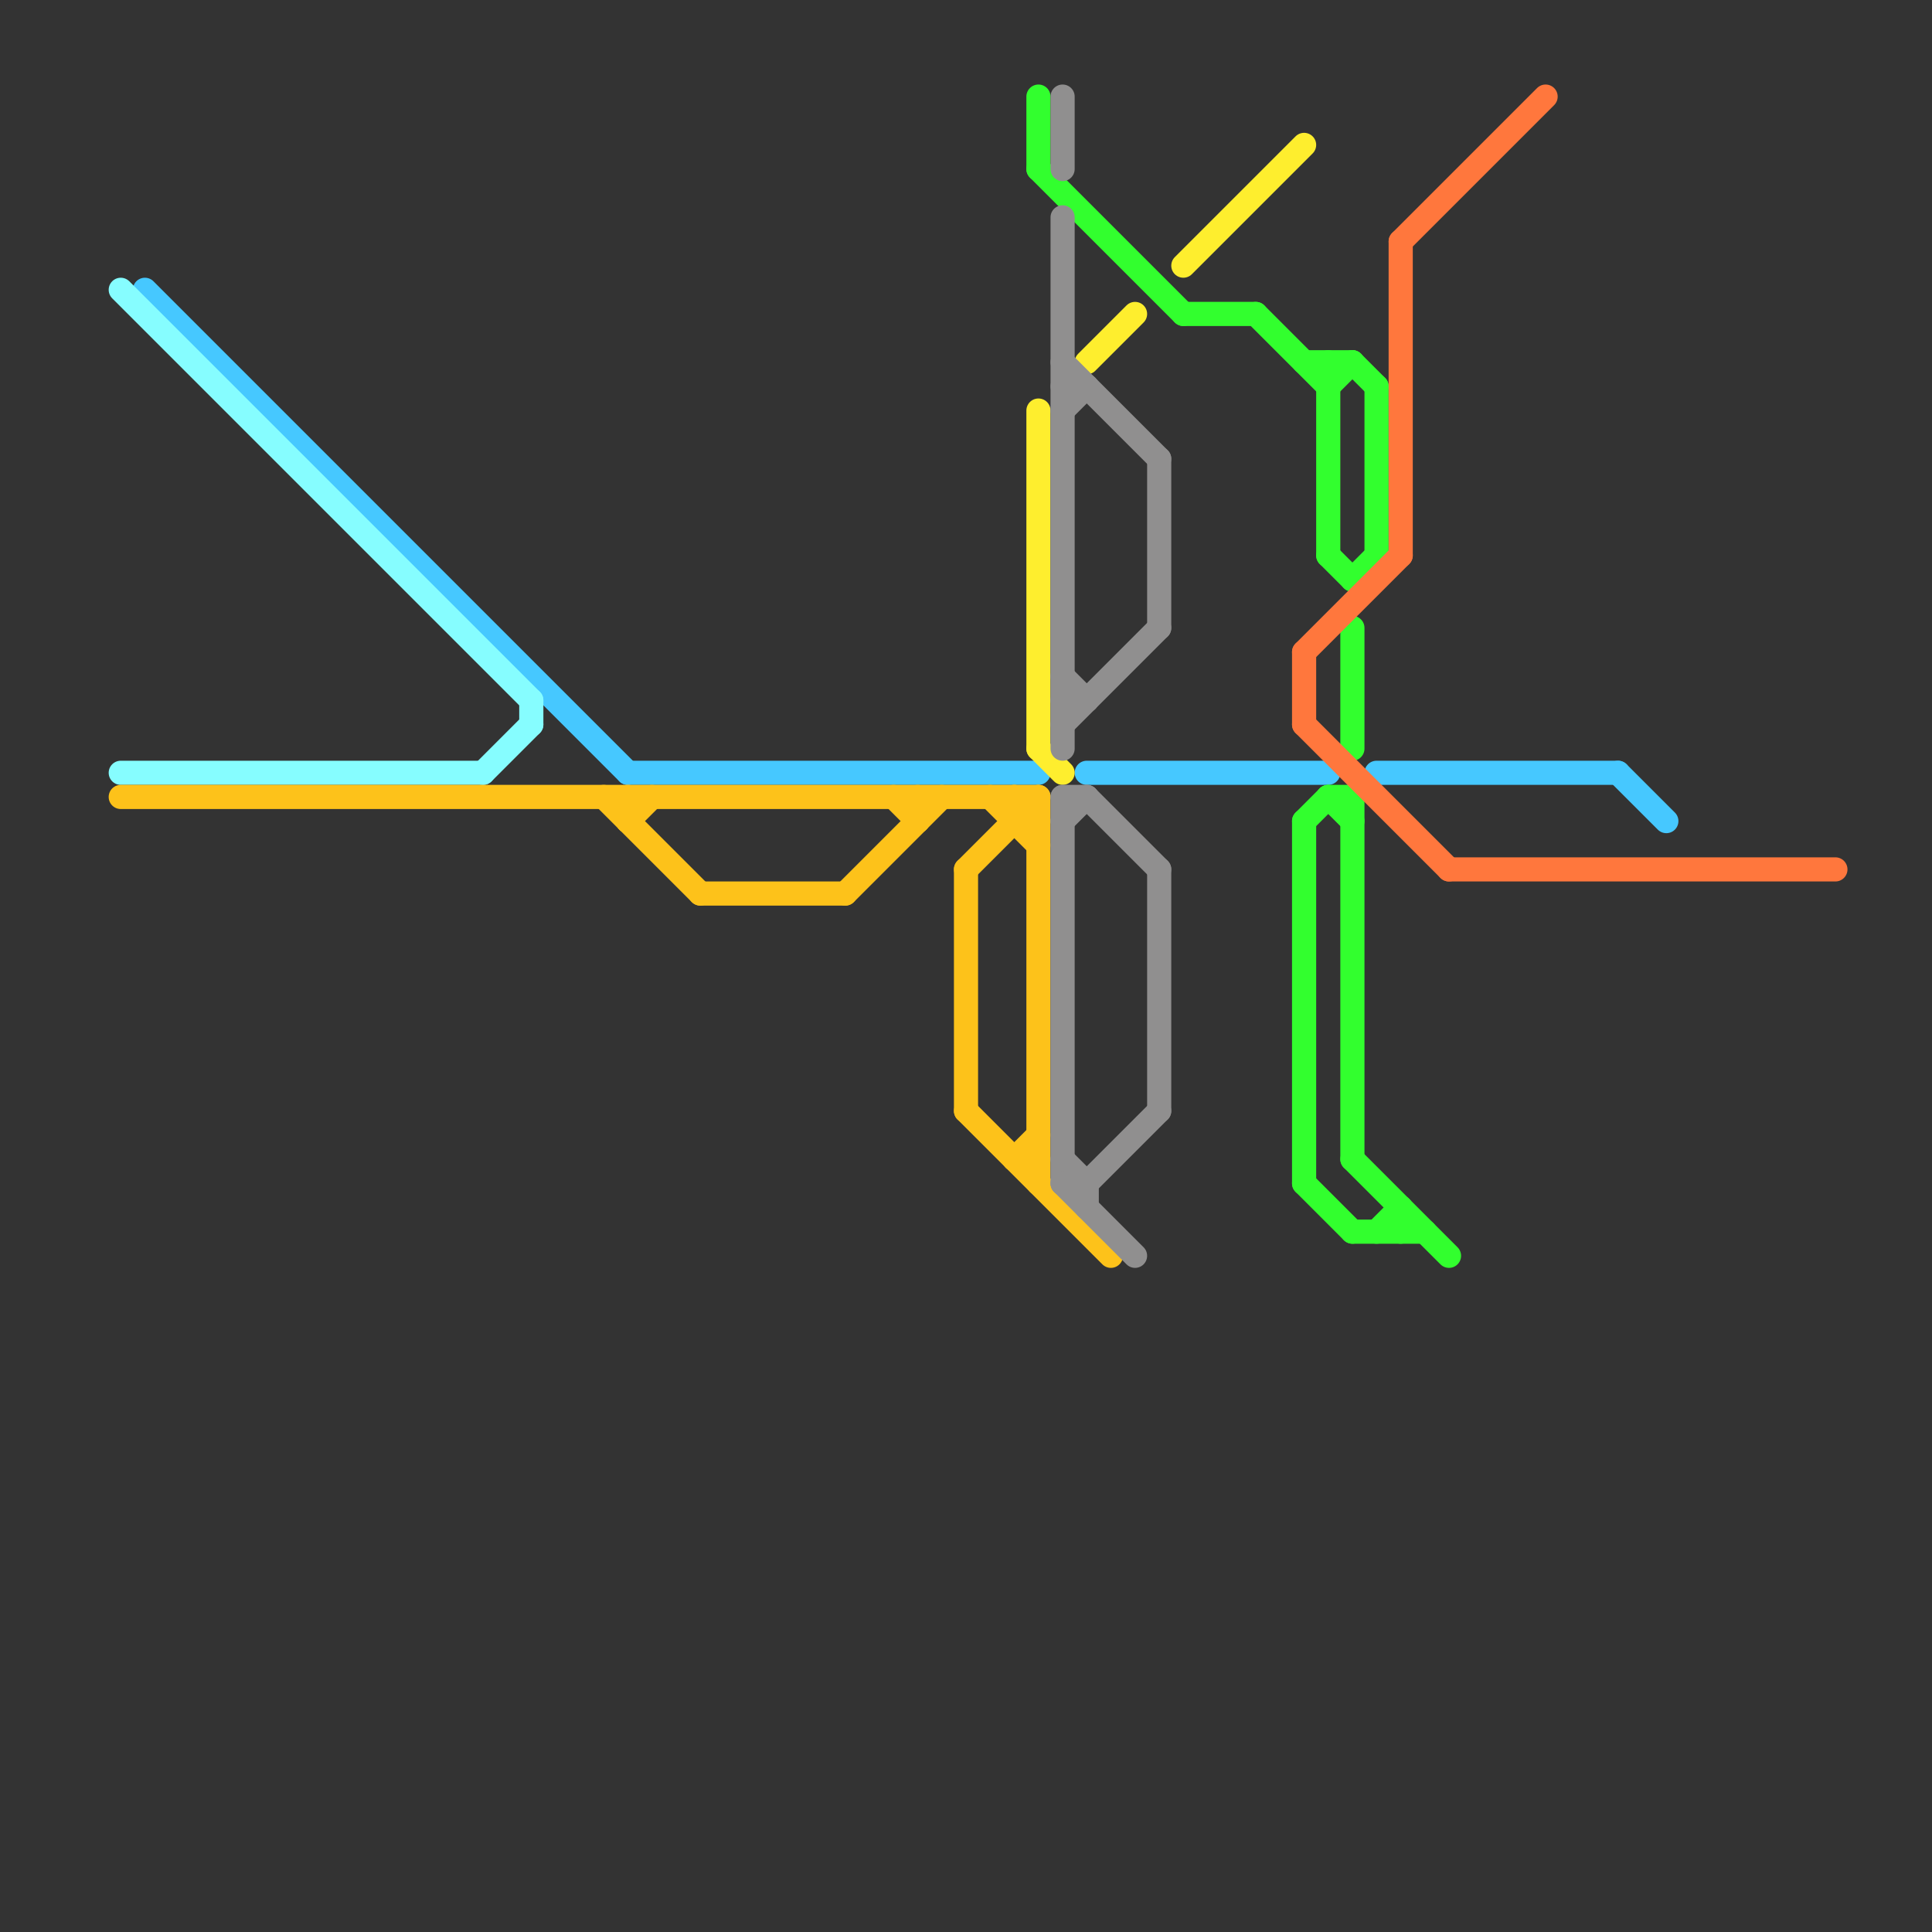 
<svg version="1.1" xmlns="http://www.w3.org/2000/svg" viewBox="0 0 80 80">
<rect x="0" y="0" width="80" height="80" fill="#333333" stroke="none"/>
<style>text { font: 1px Helvetica; font-weight: 600; white-space: pre; dominant-baseline: central; } line { stroke-width: 1; fill: none; stroke-linecap: round; stroke-linejoin: round; } .c0 { stroke: #46c8ff } .c1 { stroke: #86fdff } .c2 { stroke: #fdc21a } .c3 { stroke: #feee2e } .c4 { stroke: #32ff2e } .c5 { stroke: #908f8f } .c6 { stroke: #ff773d }</style><defs><g id="wm-xf"><circle r="1.2" fill="#000"/><circle r="0.9" fill="#fff"/><circle r="0.6" fill="#000"/><circle r="0.3" fill="#fff"/></g><g id="wm"><circle r="0.6" fill="#000"/><circle r="0.3" fill="#fff"/></g></defs><line class="c0" x1="57" y1="32" x2="67" y2="32"/><line class="c0" x1="26" y1="32" x2="43" y2="32"/><line class="c0" x1="45" y1="32" x2="55" y2="32"/><line class="c0" x1="67" y1="32" x2="69" y2="34"/><line class="c0" x1="6" y1="12" x2="26" y2="32"/><line class="c1" x1="20" y1="32" x2="22" y2="30"/><line class="c1" x1="22" y1="29" x2="22" y2="30"/><line class="c1" x1="5" y1="12" x2="22" y2="29"/><line class="c1" x1="5" y1="32" x2="20" y2="32"/><line class="c2" x1="26" y1="33" x2="26" y2="34"/><line class="c2" x1="40" y1="36" x2="43" y2="33"/><line class="c2" x1="40" y1="46" x2="46" y2="52"/><line class="c2" x1="42" y1="48" x2="43" y2="47"/><line class="c2" x1="38" y1="33" x2="38" y2="34"/><line class="c2" x1="26" y1="34" x2="27" y2="33"/><line class="c2" x1="25" y1="33" x2="29" y2="37"/><line class="c2" x1="37" y1="33" x2="38" y2="34"/><line class="c2" x1="35" y1="37" x2="39" y2="33"/><line class="c2" x1="42" y1="33" x2="42" y2="34"/><line class="c2" x1="29" y1="37" x2="35" y2="37"/><line class="c2" x1="41" y1="33" x2="43" y2="35"/><line class="c2" x1="42" y1="33" x2="43" y2="34"/><line class="c2" x1="42" y1="34" x2="43" y2="34"/><line class="c2" x1="40" y1="36" x2="40" y2="46"/><line class="c2" x1="42" y1="48" x2="43" y2="48"/><line class="c2" x1="43" y1="33" x2="43" y2="49"/><line class="c2" x1="5" y1="33" x2="43" y2="33"/><line class="c3" x1="49" y1="11" x2="54" y2="6"/><line class="c3" x1="43" y1="31" x2="44" y2="32"/><line class="c3" x1="43" y1="17" x2="43" y2="31"/><line class="c3" x1="45" y1="15" x2="47" y2="13"/><line class="c4" x1="54" y1="34" x2="55" y2="33"/><line class="c4" x1="56" y1="15" x2="57" y2="16"/><line class="c4" x1="52" y1="13" x2="55" y2="16"/><line class="c4" x1="56" y1="26" x2="56" y2="31"/><line class="c4" x1="56" y1="24" x2="57" y2="23"/><line class="c4" x1="56" y1="51" x2="59" y2="51"/><line class="c4" x1="55" y1="16" x2="56" y2="15"/><line class="c4" x1="49" y1="13" x2="52" y2="13"/><line class="c4" x1="54" y1="34" x2="54" y2="49"/><line class="c4" x1="55" y1="15" x2="55" y2="23"/><line class="c4" x1="55" y1="33" x2="56" y2="34"/><line class="c4" x1="54" y1="49" x2="56" y2="51"/><line class="c4" x1="57" y1="51" x2="58" y2="50"/><line class="c4" x1="56" y1="48" x2="60" y2="52"/><line class="c4" x1="43" y1="7" x2="49" y2="13"/><line class="c4" x1="55" y1="33" x2="56" y2="33"/><line class="c4" x1="56" y1="33" x2="56" y2="48"/><line class="c4" x1="57" y1="16" x2="57" y2="23"/><line class="c4" x1="54" y1="15" x2="56" y2="15"/><line class="c4" x1="55" y1="23" x2="56" y2="24"/><line class="c4" x1="58" y1="50" x2="58" y2="51"/><line class="c4" x1="43" y1="4" x2="43" y2="7"/><line class="c5" x1="44" y1="16" x2="45" y2="16"/><line class="c5" x1="44" y1="33" x2="45" y2="33"/><line class="c5" x1="44" y1="30" x2="48" y2="26"/><line class="c5" x1="44" y1="48" x2="45" y2="49"/><line class="c5" x1="44" y1="33" x2="44" y2="49"/><line class="c5" x1="48" y1="19" x2="48" y2="26"/><line class="c5" x1="44" y1="4" x2="44" y2="7"/><line class="c5" x1="48" y1="36" x2="48" y2="46"/><line class="c5" x1="45" y1="33" x2="48" y2="36"/><line class="c5" x1="45" y1="49" x2="45" y2="50"/><line class="c5" x1="45" y1="49" x2="48" y2="46"/><line class="c5" x1="44" y1="29" x2="45" y2="29"/><line class="c5" x1="44" y1="49" x2="45" y2="49"/><line class="c5" x1="44" y1="17" x2="45" y2="16"/><line class="c5" x1="44" y1="34" x2="45" y2="33"/><line class="c5" x1="44" y1="15" x2="48" y2="19"/><line class="c5" x1="44" y1="28" x2="45" y2="29"/><line class="c5" x1="44" y1="49" x2="47" y2="52"/><line class="c5" x1="44" y1="9" x2="44" y2="31"/><line class="c6" x1="58" y1="10" x2="58" y2="23"/><line class="c6" x1="54" y1="30" x2="60" y2="36"/><line class="c6" x1="60" y1="36" x2="76" y2="36"/><line class="c6" x1="54" y1="27" x2="58" y2="23"/><line class="c6" x1="54" y1="27" x2="54" y2="30"/><line class="c6" x1="58" y1="10" x2="64" y2="4"/>
</svg>
